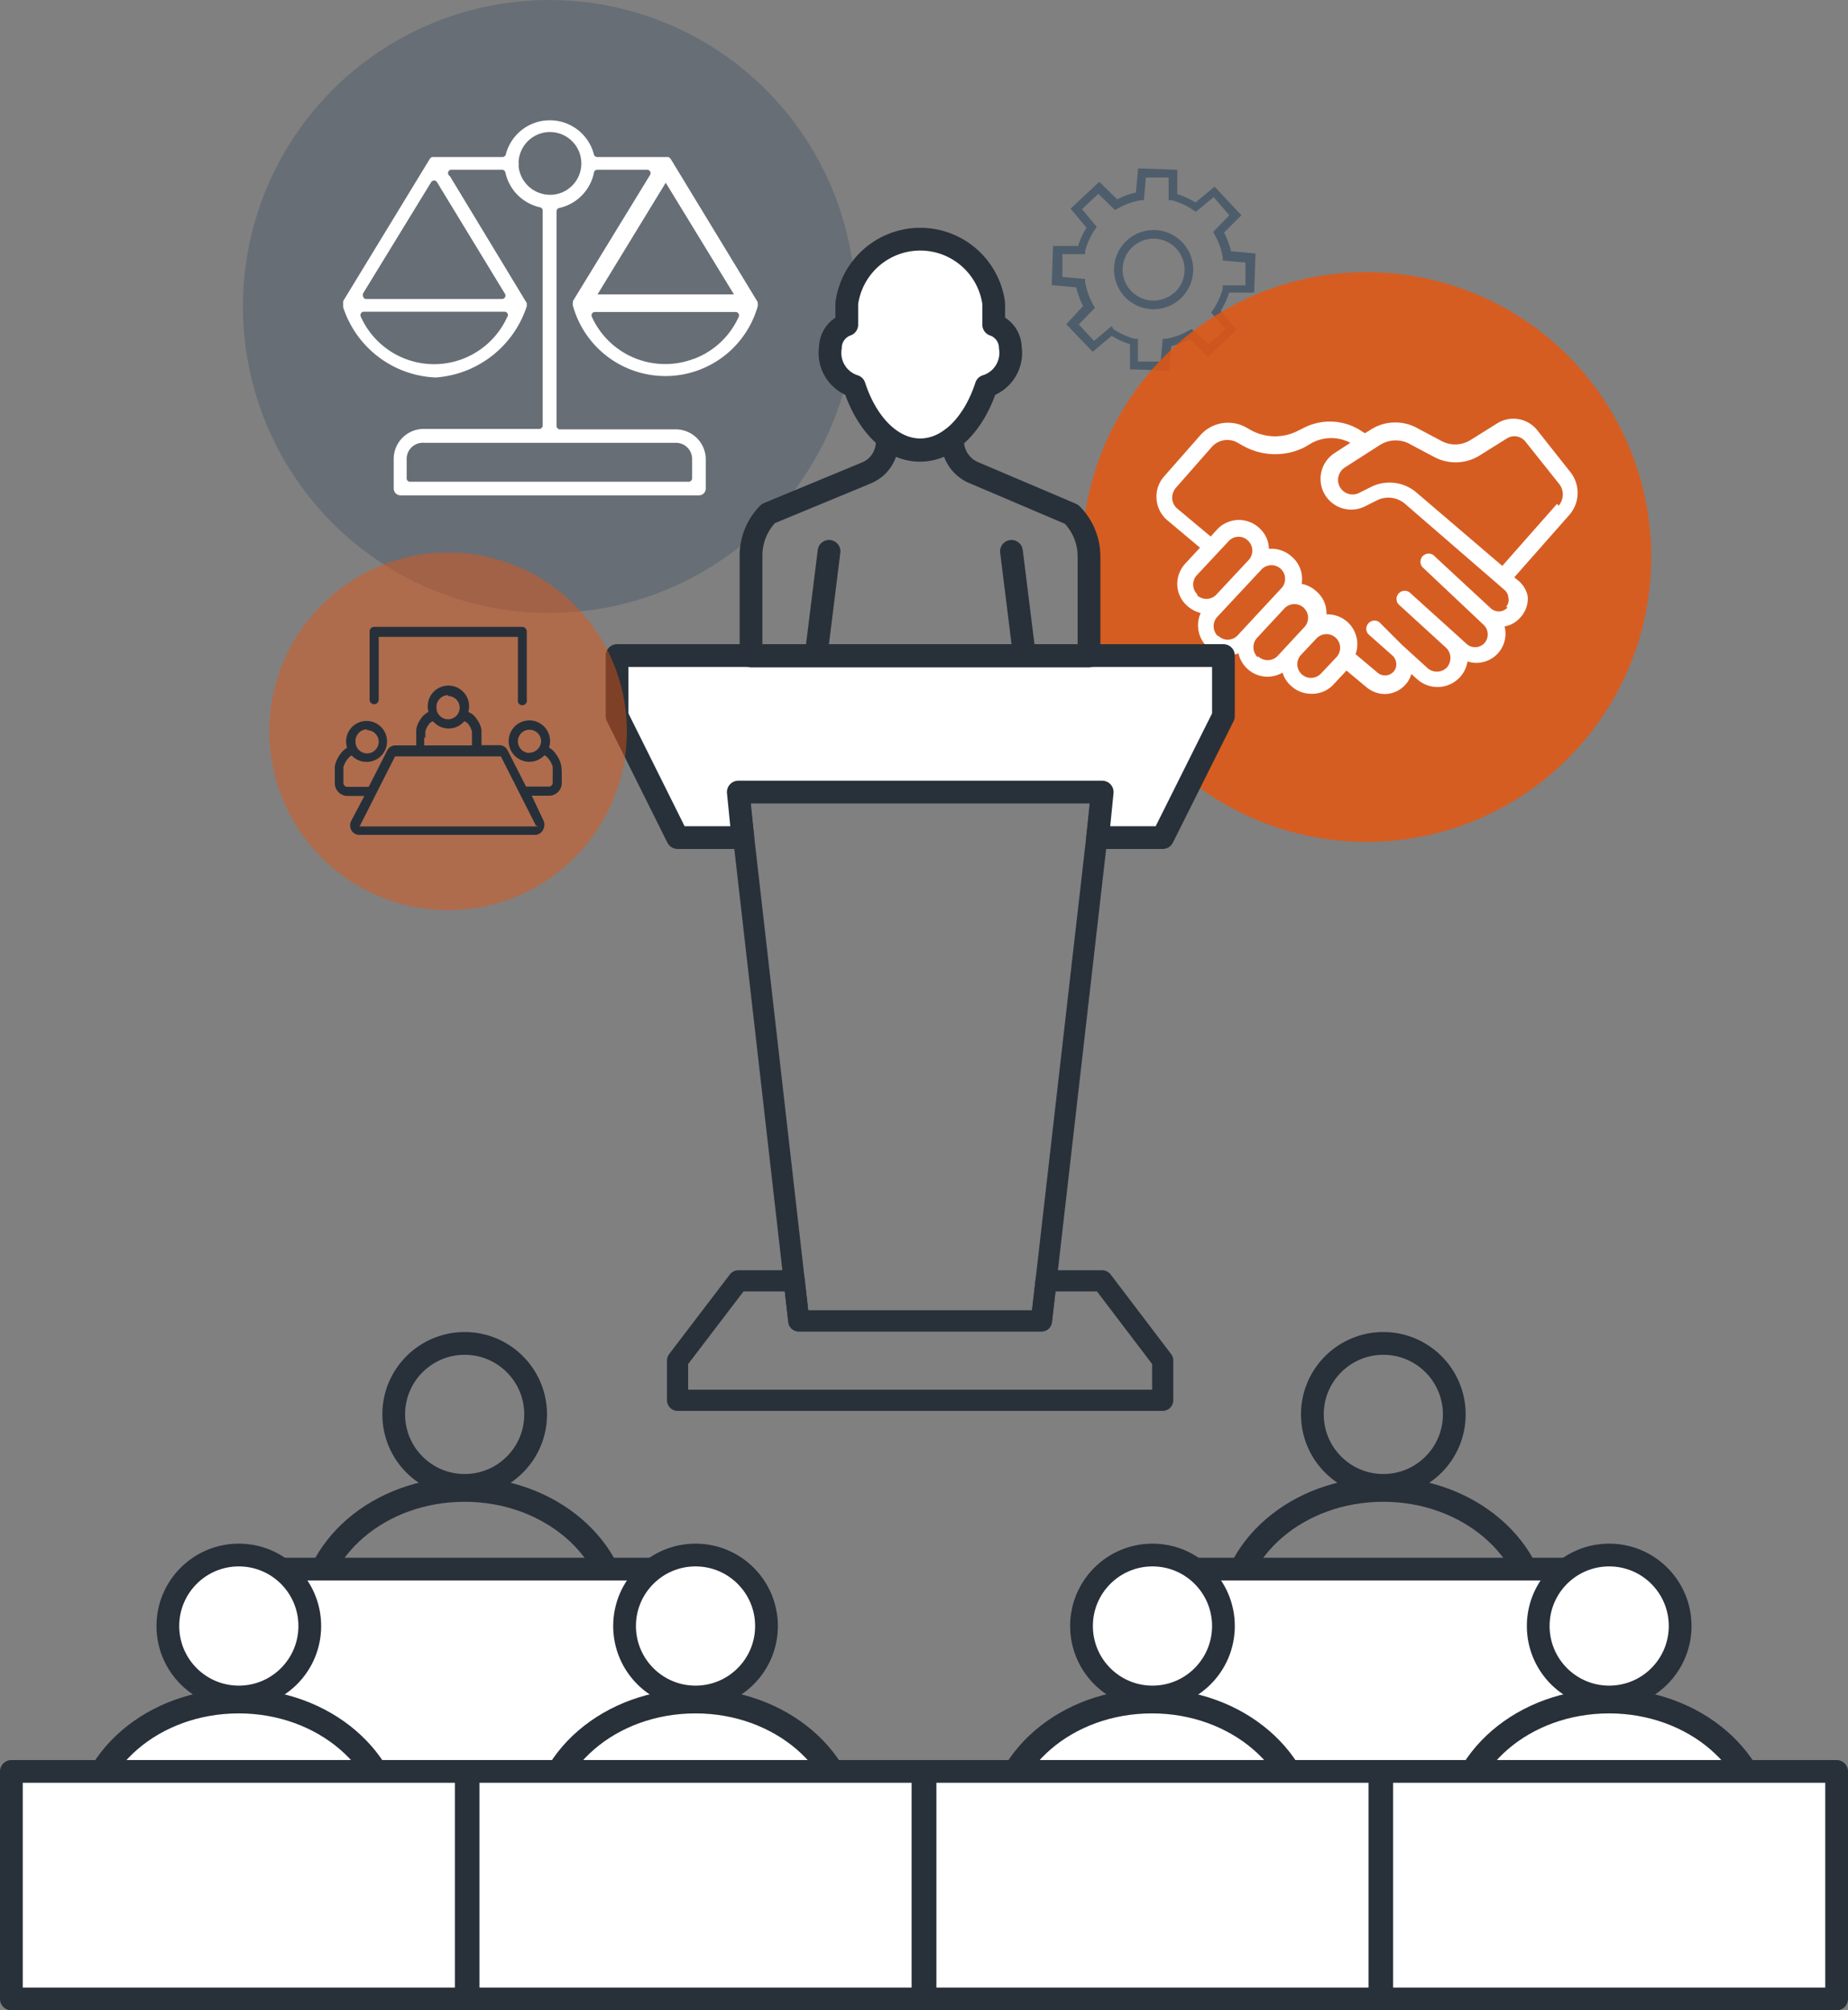 <svg id="Calque_1" data-name="Calque 1" xmlns="http://www.w3.org/2000/svg" viewBox="0 0 81.25 88.35"><rect x="0" y="0" width="81.25" height="88.35" fill="#808080" stroke="none"/><defs><style>.cls-1{fill:#4e5d6b;}.cls-2{opacity:0.83;isolation:isolate;}.cls-3{fill:#e7550f;}.cls-13,.cls-14,.cls-4,.cls-7{fill:#fff;}.cls-5{opacity:0.51;}.cls-11,.cls-12,.cls-6,.cls-8{fill:none;}.cls-6,.cls-7,.cls-8{stroke:#28313a;stroke-linecap:round;stroke-linejoin:round;}.cls-6{stroke-width:0.93px;}.cls-9{opacity:0.45;}.cls-10{fill:#273039;}.cls-11,.cls-12,.cls-13,.cls-14{stroke:#28303a;stroke-miterlimit:10;}.cls-12,.cls-14{stroke-width:1.08px;}</style></defs><title>conferences</title><path class="cls-1" d="M85.65,26.12a1.74,1.74,0,1,0,2.46.08A1.74,1.74,0,0,0,85.65,26.12Zm2.12,2.26a1.36,1.36,0,1,1,.06-1.92A1.36,1.36,0,0,1,87.77,28.39ZM90.7,25l-1.18-1.26-0.84.7a3.45,3.45,0,0,0-.8-0.37V23l-1.72-.06L86.06,24a3.45,3.45,0,0,0-.82.3l-0.79-.77-1.26,1.18,0.7,0.84a3.45,3.45,0,0,0-.37.8h-1.1l-0.06,1.72,1.08,0.1a3.45,3.45,0,0,0,.3.82L83,29.79,84.16,31l0.84-.7a3.45,3.45,0,0,0,.8.37v1.1l1.72,0.06,0.1-1.08a3.46,3.46,0,0,0,.82-0.3l0.79,0.77,1.26-1.18-0.7-.84a3.45,3.45,0,0,0,.37-0.8h1.1l0.06-1.72-1.08-.1a3.45,3.45,0,0,0-.3-0.82Zm-1.18.85a3.06,3.06,0,0,1,.36,1l0,0.14,1,0.09,0,1h-1l0,0.14a3.07,3.07,0,0,1-.43.94l-0.08.12L90,30l-0.72.67L88.51,30l-0.13.07a3.07,3.07,0,0,1-1,.36l-0.14,0-0.09,1-1,0v-1l-0.14,0a3.08,3.08,0,0,1-.94-0.43L85,29.87l-0.78.65-0.67-.72,0.71-.73-0.07-.13a3.07,3.07,0,0,1-.36-1l0-.14-1-.09,0-1h1l0-.14a3.07,3.07,0,0,1,.43-0.94l0.08-.12-0.65-.78,0.72-.67,0.73,0.71,0.13-.07a3.07,3.07,0,0,1,1-.36l0.14,0,0.09-1,1,0v1l0.14,0a3.07,3.07,0,0,1,.94.43l0.12,0.08,0.78-.65L90.17,25l-0.71.73Z" transform="translate(-36.12 -15.54)"/><g class="cls-2"><circle class="cls-3" cx="60.08" cy="24.48" r="12.52"/></g><path class="cls-4" d="M105.15,36.27l-1.44-1.82a1.34,1.34,0,0,0-1.77-.3h0l-1.2.75a1.28,1.28,0,0,1-1.28,0l-1-.53a2,2,0,0,0-2.1.07l-0.23.14-0.22-.14a2.52,2.52,0,0,0-2.44-.11l-0.34.17a2.21,2.21,0,0,1-2-.05l-0.23-.13a1.63,1.63,0,0,0-2,.34l-1.6,1.82a1.33,1.33,0,0,0-.33,1,1.35,1.35,0,0,0,.48.93l1.43,1.2-0.64.69a1.33,1.33,0,0,0-.36.94,1.29,1.29,0,0,0,.42.91h0a1.4,1.4,0,0,0,.61.33,1.31,1.31,0,0,0,.3,1.5h0a1.3,1.3,0,0,0,.89.36,1.21,1.21,0,0,0,.47-0.09,1.31,1.31,0,0,0,.38.67h0a1.3,1.3,0,0,0,.89.36,1.35,1.35,0,0,0,.67-0.18,1.22,1.22,0,0,0,.36.57h0a1.3,1.3,0,0,0,.89.36,1.28,1.28,0,0,0,1-.42l0.56-.6,0.89,0.74a1.26,1.26,0,0,0,.79.29,1.22,1.22,0,0,0,.91-0.41,1.11,1.11,0,0,0,.26-0.47l0.27,0.24a1.34,1.34,0,0,0,1.86-.09,1.32,1.32,0,0,0,.34-0.7,1.28,1.28,0,0,0,1.63-1.54,1.18,1.18,0,0,0,.7-0.4,1.22,1.22,0,0,0,.32-0.91A1.2,1.2,0,0,0,102.8,41l-0.1-.09,2.4-2.72A1.47,1.47,0,0,0,105.15,36.27Zm-16.38,5.4a0.61,0.61,0,0,1-.19-0.42,0.59,0.59,0,0,1,.16-0.43l1.42-1.52a0.59,0.59,0,0,1,.83,0h0a0.61,0.61,0,0,1,.19.42,0.61,0.61,0,0,1-.16.43l-1.42,1.52a0.6,0.6,0,0,1-.42.19,0.62,0.62,0,0,1-.43-0.16h0Zm0.9,1.83a0.61,0.61,0,0,1-.19-0.42,0.59,0.59,0,0,1,.16-0.43l1.94-2.08a0.6,0.6,0,0,1,.88.82l-0.4.43h0l-0.54.58-1,1.08a0.6,0.6,0,0,1-.84,0h0Zm1.75,0.93A0.61,0.61,0,0,1,91.23,44a0.59,0.59,0,0,1,.16-0.43l0.66-.71,0.54-.58a0.6,0.6,0,0,1,.88.82l-0.15.16-0.52.56h0l-0.52.56a0.61,0.61,0,0,1-.85,0h0Zm2.78,0.71a0.6,0.6,0,0,1-.88-0.82L94,43.6h0a0.6,0.6,0,0,1,.88.82Zm8.2-2.9a0.51,0.51,0,0,1-.36.17,0.53,0.53,0,0,1-.38-0.14L99.21,40a0.36,0.36,0,1,0-.49.52l2.65,2.5a0.58,0.58,0,0,1,0,.8,0.56,0.56,0,0,1-.79,0h0l-0.43-.39h0l-2.06-1.86a0.36,0.36,0,0,0-.48.53h0L99.69,44a0.62,0.62,0,0,1,.2.43,0.65,0.65,0,0,1-.16.45,0.62,0.62,0,0,1-.87,0l-1.1-1h0l-1-1a0.36,0.36,0,0,0-.48.53l1.06,0.94a0.53,0.53,0,0,1,.17.36,0.48,0.48,0,0,1-.14.37,0.51,0.51,0,0,1-.71,0l-0.94-.79a1.31,1.31,0,0,0-1.28-1.75h0a1.26,1.26,0,0,0-.43-1,1.32,1.32,0,0,0-.66-0.34A1.29,1.29,0,0,0,92.91,40a1.32,1.32,0,0,0-1-.34h0a1.26,1.26,0,0,0-.42-0.91,1.31,1.31,0,0,0-1.85.05h0l-0.29.32-1.46-1.22a0.62,0.62,0,0,1-.23-0.43A0.69,0.69,0,0,1,87.8,37l1.61-1.83A0.91,0.91,0,0,1,90.54,35l0.23,0.13a2.89,2.89,0,0,0,2.7.07L93.81,35a1.81,1.81,0,0,1,1.68,0l-0.69.45a1.35,1.35,0,0,0,1.34,2.34l0.52-.26a1.12,1.12,0,0,1,1.22.14l4,3.46h0l0.38,0.33a0.5,0.5,0,0,1,.18.36,0.43,0.43,0,0,1-.1.38h0Zm2.18-4.56-2.41,2.73-3.78-3.23a1.81,1.81,0,0,0-1.19-.43,1.78,1.78,0,0,0-.82.2l-0.52.26a0.64,0.64,0,0,1-.9-0.7,0.67,0.67,0,0,1,.28-0.42l1.56-1a1.3,1.3,0,0,1,1.37,0l1,0.53a2,2,0,0,0,2-.06l1.2-.75a0.62,0.62,0,0,1,.82.14l1.45,1.82a0.75,0.75,0,0,1,0,1h0Z" transform="translate(-36.12 -15.54)"/><g class="cls-5"><circle class="cls-1" cx="24.15" cy="13.47" r="13.47"/></g><path class="cls-4" d="M69.43,28.81l-3.8-6.25a0.32,0.32,0,0,0-.12-0.12l-0.07,0H62.38a0.15,0.15,0,0,1-.15-0.12,2,2,0,0,0-3.87,0,0.15,0.15,0,0,1-.15.12H55.11l0,0a0.3,0.3,0,0,0-.11.11l-3.79,6.22,0,0.06a0.32,0.32,0,0,0,0,.08,0.38,0.38,0,0,0,0,.08s0,0.06,0,.06v0a4.47,4.47,0,0,0,4.06,3.08A4.55,4.55,0,0,0,59.28,29V29a0.48,0.48,0,0,0,0-.07,0.35,0.35,0,0,0,0-.07l-3.38-5.58A0.15,0.15,0,0,1,56,23h2.19a0.15,0.15,0,0,1,.15.12,2,2,0,0,0,1.52,1.53,0.15,0.15,0,0,1,.12.14v9.45a0.15,0.15,0,0,1-.15.15H54.74a1.32,1.32,0,0,0-1.31,1.32V37a0.3,0.3,0,0,0,.3.31H66.85a0.3,0.3,0,0,0,.3-0.3V35.73a1.32,1.32,0,0,0-1.31-1.32h-5.1a0.15,0.15,0,0,1-.15-0.15V24.82a0.15,0.15,0,0,1,.12-0.14,2,2,0,0,0,1.52-1.53A0.15,0.15,0,0,1,62.38,23h2.19a0.15,0.15,0,0,1,.13.23l-3.39,5.54,0,0.06a0.32,0.32,0,0,0,0,.15,0.15,0.15,0,0,1,0,0v0a4.22,4.22,0,0,0,8.13,0V28.88A0.15,0.15,0,0,1,69.43,28.81Zm-11,.64a3.53,3.53,0,0,1-6.45,0,0.15,0.15,0,0,1,.14-0.21H58.3A0.15,0.15,0,0,1,58.44,29.45Zm-0.11-1a0.15,0.15,0,0,1-.13.23h-6a0.15,0.15,0,0,1-.11-0.14,0.16,0.16,0,0,1,0-.1l3-4.9a0.15,0.15,0,0,1,.25,0ZM65.84,35a0.71,0.71,0,0,1,.71.71v0.85a0.15,0.15,0,0,1-.15.15H54.18A0.15,0.15,0,0,1,54,36.58V35.74A0.71,0.71,0,0,1,54.74,35H65.84ZM60.39,24.1H60.25a1.39,1.39,0,0,1-1.33-1.27,0.15,0.15,0,0,1,0,0,0.28,0.28,0,0,0,0-.14,0.14,0.14,0,0,1,0,0A1.38,1.38,0,1,1,60.39,24.1Zm2,4.38,3-4.91,3,4.91h-6Zm4.23,2.83a3.54,3.54,0,0,1-4.48-1.85,0.15,0.15,0,0,1,.14-0.21h6.18a0.15,0.15,0,0,1,.14.21A3.51,3.51,0,0,1,66.63,31.31Z" transform="translate(-36.12 -15.54)"/><polygon class="cls-6" points="45.79 58.05 35.12 58.05 32.46 34.74 48.46 34.74 45.79 58.05"/><polygon class="cls-7" points="27.13 28.81 27.13 31.47 29.79 36.81 32.66 36.81 32.46 34.81 48.46 34.81 48.26 36.81 51.12 36.81 53.79 31.47 53.79 28.81 27.13 28.81"/><polygon class="cls-6" points="48.46 56.29 45.99 56.29 45.79 58.05 35.12 58.05 34.92 56.29 32.46 56.29 29.79 59.79 29.79 61.54 51.12 61.54 51.12 59.79 48.46 56.29"/><path class="cls-8" d="M72.57,39.77L72,44.35Z" transform="translate(-36.12 -15.54)"/><path class="cls-8" d="M80.59,39.77l0.57,4.58Z" transform="translate(-36.12 -15.54)"/><path class="cls-7" d="M79.81,29.81a1.08,1.08,0,0,1,.73,1,1.53,1.53,0,0,1-1.06,1.7c-0.54,1.66-1.64,2.8-2.9,2.8s-2.36-1.14-2.9-2.8a1.53,1.53,0,0,1-1.05-1.7,1.08,1.08,0,0,1,.72-1V28.87a3.26,3.26,0,0,1,6.46,0v0.93Z" transform="translate(-36.12 -15.54)"/><path class="cls-8" d="M84,40a2.62,2.62,0,0,0-.77-1.86L79,36.34A1.53,1.53,0,0,1,78,34.92V34.8a2.21,2.21,0,0,1-2.87,0v0.13A1.51,1.51,0,0,1,74.7,36a1.55,1.55,0,0,1-.5.33l-4.3,1.78A2.62,2.62,0,0,0,69.14,40v4.37H84V40h0Z" transform="translate(-36.12 -15.54)"/><g class="cls-9"><circle class="cls-3" cx="19.7" cy="32.14" r="7.86"/></g><path class="cls-10" d="M52.57,46.49a0.2,0.2,0,0,0,.2-0.2V43.53h6.12v2.76a0.2,0.2,0,1,0,.39,0v-3a0.2,0.2,0,0,0-.2-0.2H52.57a0.2,0.2,0,0,0-.2.2v3A0.2,0.2,0,0,0,52.57,46.49Z" transform="translate(-36.12 -15.54)"/><path class="cls-10" d="M60.8,49.21a1.25,1.25,0,0,0-.23-0.52,1,1,0,0,0-.31-0.3,0.91,0.91,0,1,0-.2.34,0.6,0.6,0,0,1,.2.19,0.92,0.92,0,0,1,.16.32c0,0.15,0,.26,0,0.28v0.42a0.17,0.17,0,0,1-.17.17h-1l-0.81-1.59a0.4,0.4,0,0,0-.36-0.23H57.29V47.94c0-.06,0-0.24,0-0.32a1.1,1.1,0,0,0-.21-0.48,0.78,0.78,0,0,0-.37-0.31,0.91,0.91,0,1,0-1.75,0,0.82,0.82,0,0,0-.33.29,1.1,1.1,0,0,0-.21.48c0,0.08,0,.26,0,0.32V48.3H53.5a0.4,0.4,0,0,0-.36.23l-0.81,1.59H51.39a0.17,0.17,0,0,1-.17-0.17V49.53s0-.13,0-0.28a0.92,0.92,0,0,1,.16-0.32,0.6,0.6,0,0,1,.2-0.19,0.9,0.9,0,1,0-.2-0.34,1,1,0,0,0-.31.3,1.25,1.25,0,0,0-.23.52c0,0.08,0,.26,0,0.32v0.42a0.56,0.56,0,0,0,.56.56h0.74L51.57,51.6a0.44,0.44,0,0,0,0,.43,0.4,0.4,0,0,0,.34.2h7.76A0.4,0.4,0,0,0,60,52a0.44,0.44,0,0,0,0-.43L59.5,50.51h0.76a0.56,0.56,0,0,0,.56-0.56V49.53C60.82,49.46,60.81,49.28,60.8,49.21Zm-1.4-.58a0.51,0.51,0,1,1,.51-0.51A0.52,0.52,0,0,1,59.39,48.62Zm-7.14-1a0.51,0.51,0,1,1-.51.51A0.52,0.52,0,0,1,52.25,47.59Zm3.56-1.5a0.51,0.51,0,1,1-.51.51A0.52,0.52,0,0,1,55.81,46.09Zm-1,1.85s0-.13,0-0.28a0.76,0.76,0,0,1,.13-0.29,0.35,0.35,0,0,1,.21-0.17,0.9,0.9,0,0,0,1.37,0h0a0.34,0.34,0,0,1,.21.17,0.76,0.76,0,0,1,.13.29c0,0.15,0,.26,0,0.28V48.3H54.77V47.94Zm4.94,3.88v0H51.93v0a0.05,0.05,0,0,1,0,0l1.56-3.08h4.65l1.56,3.08A0.05,0.05,0,0,1,59.7,51.82Z" transform="translate(-36.12 -15.54)"/><circle class="cls-11" cx="20.43" cy="62.16" r="3.12"/><path class="cls-12" d="M49.78,86.24v0.55c0-3.18,3-5.79,6.77-5.79h0c3.73,0,6.77,2.6,6.77,5.79V86.24" transform="translate(-36.12 -15.54)"/><circle class="cls-11" cx="60.82" cy="62.16" r="3.12"/><path class="cls-12" d="M90.17,86.24v0.55c0-3.18,3-5.79,6.77-5.79h0c3.73,0,6.77,2.6,6.77,5.79V86.24" transform="translate(-36.12 -15.54)"/><rect class="cls-7" x="10.69" y="68.96" width="20" height="10"/><rect class="cls-7" x="50.77" y="68.96" width="20" height="10"/><circle class="cls-13" cx="10.5" cy="71.46" r="3.12"/><path class="cls-14" d="M39.85,95.54v0.55c0-3.18,3-5.79,6.77-5.79h0c3.73,0,6.77,2.6,6.77,5.79V95.54" transform="translate(-36.12 -15.54)"/><rect class="cls-7" x="0.5" y="77.85" width="20" height="10"/><circle class="cls-13" cx="30.58" cy="71.46" r="3.12"/><path class="cls-14" d="M59.93,95.54v0.55c0-3.18,3-5.79,6.77-5.79h0c3.73,0,6.77,2.6,6.77,5.79V95.54" transform="translate(-36.12 -15.54)"/><rect class="cls-7" x="20.58" y="77.85" width="20" height="10"/><circle class="cls-13" cx="50.67" cy="71.46" r="3.12"/><path class="cls-14" d="M80,95.54v0.55c0-3.18,3-5.79,6.77-5.79h0c3.73,0,6.77,2.6,6.77,5.79V95.54" transform="translate(-36.12 -15.54)"/><rect class="cls-7" x="40.67" y="77.85" width="20" height="10"/><circle class="cls-13" cx="70.75" cy="71.46" r="3.12"/><path class="cls-14" d="M100.1,95.54v0.55c0-3.18,3-5.79,6.77-5.79h0c3.73,0,6.77,2.6,6.77,5.79V95.54" transform="translate(-36.12 -15.54)"/><rect class="cls-7" x="60.75" y="77.85" width="20" height="10"/></svg>